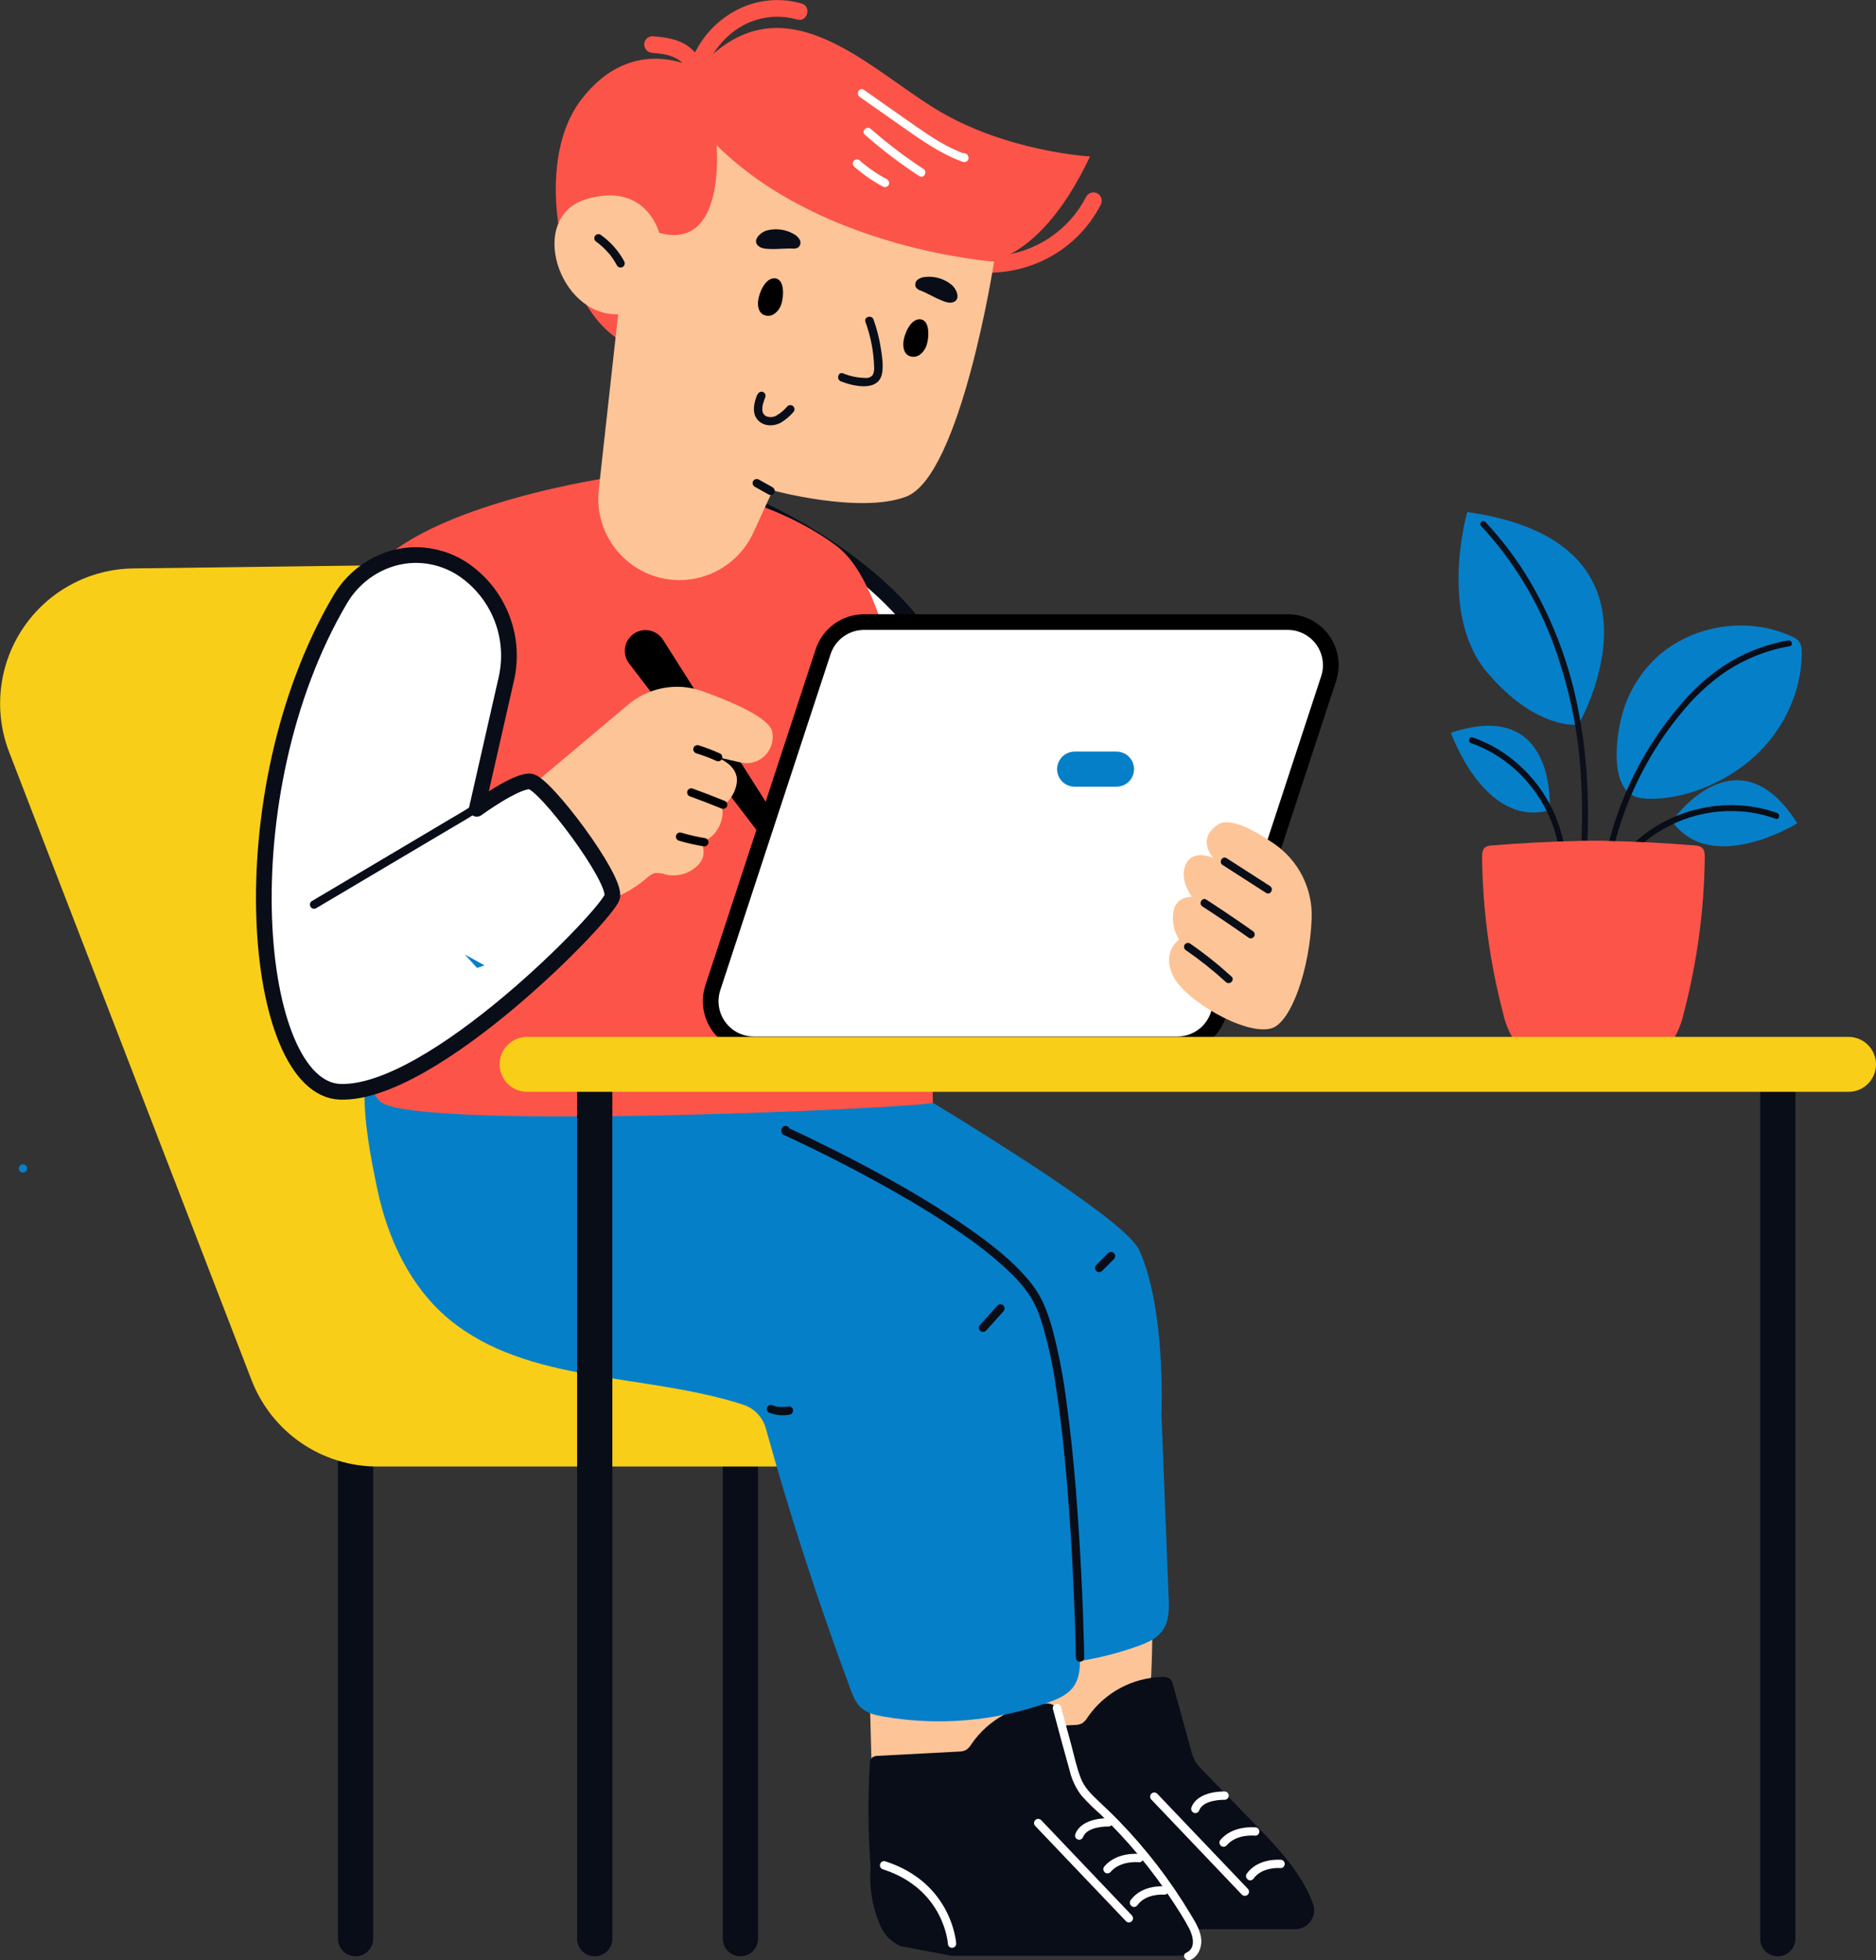 <svg width="359" height="375" viewBox="0 0 359 375" fill="none" xmlns="http://www.w3.org/2000/svg">
<rect x="0" y="0" width="359" height="375" fill="#333333" stroke="none"/>
<g clip-path="url(#clip0_30_263)">
<path d="M316.872 125.894C323.767 119.453 334.677 117.791 343.157 121.89C343.485 122.03 343.79 122.22 344.059 122.453C344.722 123.096 344.807 124.12 344.796 125.044C344.727 132.478 341.232 139.73 335.737 144.727C330.243 149.723 321.905 153.307 314.421 152.733C307.717 152.202 309.202 141.111 310.406 136.768C311.524 132.618 313.761 128.856 316.872 125.894Z" fill="#067FC9"/>
<path d="M307.76 167.25C308.981 159.72 311.522 152.465 315.265 145.82C317.129 142.492 319.293 139.341 321.73 136.407C324.217 133.299 327.154 130.58 330.444 128.341C334.097 125.962 338.195 124.351 342.489 123.605C343.211 123.483 342.908 122.384 342.192 122.512C338.287 123.193 334.535 124.573 331.118 126.584C327.698 128.667 324.628 131.278 322.022 134.32C316.878 140.191 312.83 146.941 310.072 154.247C308.508 158.353 307.367 162.608 306.667 166.947C306.551 167.664 307.643 167.972 307.76 167.25Z" fill="#080D18"/>
<path d="M280.779 97.945C280.779 97.945 275.147 117.473 284.582 128.623C294.018 139.773 302.058 138.631 302.058 138.631C302.058 138.631 322.197 103.849 280.779 97.945Z" fill="#067FC9"/>
<path d="M283.442 100.626C289.251 106.885 293.814 114.196 296.887 122.166C300.205 130.834 302.124 139.974 302.573 149.245C302.866 154.658 302.788 160.085 302.339 165.487C302.281 166.219 303.4 166.214 303.48 165.487C304.254 155.728 303.973 145.842 302.106 136.215C300.474 127.497 297.37 119.12 292.925 111.447C290.47 107.269 287.558 103.378 284.243 99.845C283.712 99.314 282.938 100.116 283.442 100.647V100.626Z" fill="#0B101A"/>
<path d="M277.666 140.182C277.666 140.182 284.03 158.441 296.547 155.006C296.547 155.006 298.186 133.306 277.666 140.182Z" fill="#067FC9"/>
<path d="M281.511 142.157C288.788 144.689 294.654 150.774 297.205 158.022C297.931 160.064 298.382 162.194 298.547 164.356C298.6 165.083 299.735 165.089 299.682 164.356C299.335 160.325 298.099 156.422 296.064 152.927C294.029 149.431 291.245 146.431 287.913 144.143C286.026 142.848 283.974 141.81 281.813 141.058C281.119 140.819 280.822 141.918 281.511 142.157Z" fill="#080D18"/>
<path d="M343.942 157.496C343.942 157.496 327.501 167.653 319.953 157.087C319.953 157.087 332.343 139.21 343.942 157.496Z" fill="#067FC9"/>
<path d="M340.097 155.531C332.539 152.792 323.804 153.854 316.967 158.027C315.017 159.216 313.234 160.658 311.663 162.317C311.133 162.848 311.966 163.655 312.464 163.124C315.157 160.341 318.432 158.189 322.055 156.825C325.677 155.461 329.557 154.917 333.414 155.234C335.588 155.412 337.729 155.88 339.779 156.625C340.463 156.875 340.76 155.776 340.081 155.531H340.097Z" fill="#080D18"/>
<path d="M326.233 164.016C326.121 174.035 324.781 184.003 322.244 193.696C321.873 195.437 321.23 197.109 320.34 198.65C320.111 199.064 319.781 199.413 319.38 199.664C318.88 199.883 318.334 199.976 317.789 199.935L307.213 200.041H304.927H302.636L292.06 199.935C291.516 199.976 290.97 199.883 290.469 199.664C290.07 199.411 289.74 199.063 289.509 198.65C288.622 197.108 287.979 195.436 287.605 193.696C285.074 184.002 283.734 174.035 283.617 164.016C283.617 163.331 283.654 162.551 284.184 162.115C284.573 161.859 285.029 161.726 285.494 161.733C291.106 161.269 296.728 160.981 302.36 160.867L304.906 160.825L307.447 160.867C313.076 160.977 318.698 161.266 324.313 161.733C324.778 161.726 325.235 161.859 325.623 162.115C326.196 162.551 326.238 163.331 326.233 164.016Z" fill="#FC5449"/>
<path d="M307.489 160.809V160.867L304.949 160.825L307.489 160.809Z" fill="#FC5449"/>
<path d="M304.949 160.825L302.403 160.867V160.809L304.949 160.825Z" fill="#FC5449"/>
<path d="M71.416 277.448C71.416 275.583 69.906 274.072 68.043 274.072C66.18 274.072 64.67 275.583 64.67 277.448V370.859C64.67 372.724 66.18 374.235 68.043 374.235C69.906 374.235 71.416 372.724 71.416 370.859V277.448Z" fill="#080D18"/>
<path d="M145.065 277.448C145.065 275.583 143.555 274.072 141.692 274.072C139.829 274.072 138.318 275.583 138.318 277.448V370.859C138.318 372.724 139.829 374.235 141.692 374.235C143.555 374.235 145.065 372.724 145.065 370.859V277.448Z" fill="#080D18"/>
<path d="M121.59 107.507L25.501 108.739C21.337 108.793 17.248 109.855 13.583 111.833C9.918 113.812 6.786 116.649 4.453 120.102C2.12 123.555 0.657 127.521 0.187 131.663C-0.283 135.805 0.255 139.999 1.756 143.888L48.143 264.015C50.021 268.88 53.325 273.062 57.622 276.011C61.919 278.96 67.007 280.539 72.217 280.539H148.062C149.951 280.538 151.82 280.143 153.547 279.377C155.275 278.612 156.824 277.493 158.095 276.094C159.366 274.694 160.331 273.044 160.927 271.249C161.524 269.455 161.739 267.555 161.56 265.672L160.006 249.727C159.686 246.354 158.117 243.223 155.609 240.948C153.101 238.673 149.834 237.418 146.449 237.431L129.7 237.5L121.59 107.507Z" fill="#F9CE19"/>
<path d="M219.573 329.63C219.548 330.583 219.28 331.514 218.793 332.333C218.134 333.105 217.264 333.668 216.29 333.952C207.687 337.218 198.077 335.986 189.023 334.319L188.54 316.266C188.418 311.711 188.318 307.017 189.946 302.754C190.312 301.579 191.015 300.538 191.967 299.759C192.833 299.208 193.812 298.856 194.831 298.729C202.786 297.285 211.761 299 218.364 303.699C221.668 306.051 220.528 310.431 220.485 314.19C220.436 319.344 220.132 324.491 219.573 329.63Z" fill="#FDC497"/>
<path d="M204.33 369.043L194.534 367.195C193.587 366.749 192.728 366.136 191.998 365.384C191.312 364.577 190.774 363.655 190.407 362.661C189.068 359.33 188.523 355.732 188.816 352.153C188.343 345.604 188.287 339.032 188.646 332.476C188.616 331.996 188.768 331.522 189.071 331.149C189.426 330.892 189.858 330.764 190.296 330.788L205.619 329.981C206.121 329.994 206.619 329.889 207.072 329.673C207.508 329.37 207.871 328.972 208.133 328.51C209.732 326.19 211.857 324.282 214.334 322.941C216.811 321.6 219.569 320.865 222.384 320.795C222.665 320.758 222.95 320.777 223.224 320.852C223.497 320.927 223.752 321.055 223.975 321.231C224.214 321.519 224.376 321.862 224.447 322.229C225.607 326.445 226.774 330.659 227.948 334.871C228.111 335.565 228.359 336.238 228.685 336.872C229.08 337.508 229.556 338.09 230.101 338.603L239.95 348.755C243.732 352.652 247.577 356.629 250.065 361.461C250.517 362.334 250.914 363.235 251.253 364.158C251.455 364.706 251.523 365.294 251.449 365.873C251.376 366.453 251.163 367.005 250.831 367.485C250.498 367.965 250.054 368.357 249.538 368.628C249.021 368.899 248.447 369.041 247.864 369.043H204.33Z" fill="#080D18"/>
<path d="M204.15 367.476C204.243 367.509 204.342 367.524 204.441 367.519C204.652 367.507 204.849 367.412 204.99 367.254C205.131 367.097 205.204 366.891 205.194 366.68C205.194 366.563 204.42 355.1 191.643 350.98C191.445 350.923 191.233 350.946 191.051 351.042C190.87 351.139 190.732 351.303 190.668 351.499C190.605 351.694 190.619 351.908 190.709 352.093C190.799 352.278 190.957 352.422 191.15 352.493L191.41 352.578C202.903 356.411 203.609 366.653 203.609 366.76C203.617 366.92 203.673 367.073 203.769 367.201C203.866 367.329 203.998 367.425 204.15 367.476Z" fill="white"/>
<path d="M238.985 359.671C239.146 359.724 239.32 359.724 239.481 359.671C239.642 359.619 239.782 359.517 239.881 359.379C241.531 357.064 244.941 357.351 244.973 357.356C245.077 357.367 245.183 357.356 245.283 357.325C245.384 357.295 245.477 357.244 245.558 357.178C245.639 357.111 245.706 357.029 245.756 356.936C245.805 356.843 245.835 356.742 245.846 356.637C245.856 356.532 245.845 356.427 245.814 356.326C245.784 356.226 245.734 356.132 245.667 356.051C245.6 355.97 245.518 355.903 245.425 355.854C245.333 355.804 245.231 355.774 245.127 355.764C244.952 355.764 240.778 355.381 238.587 358.418C238.465 358.59 238.416 358.804 238.451 359.012C238.486 359.22 238.601 359.405 238.773 359.528C238.836 359.586 238.908 359.634 238.985 359.671Z" fill="white"/>
<path d="M233.893 353.242C234.044 353.293 234.207 353.298 234.36 353.255C234.513 353.212 234.65 353.124 234.753 353.003C236.625 350.783 240.056 351.15 240.115 351.15C240.219 351.163 240.324 351.155 240.425 351.127C240.526 351.099 240.621 351.051 240.703 350.985C240.785 350.92 240.853 350.839 240.903 350.747C240.953 350.654 240.985 350.553 240.995 350.449C241.019 350.239 240.959 350.028 240.827 349.863C240.696 349.698 240.505 349.591 240.295 349.567C240.12 349.567 235.957 349.111 233.538 351.973C233.456 352.072 233.398 352.191 233.372 352.317C233.345 352.444 233.349 352.575 233.384 352.7C233.419 352.825 233.483 352.939 233.572 353.034C233.661 353.128 233.771 353.199 233.893 353.242Z" fill="white"/>
<path d="M228.483 346.806C228.682 346.871 228.898 346.856 229.085 346.763C229.272 346.671 229.416 346.51 229.486 346.313C230.303 344.189 234.259 344.295 234.307 344.295C234.412 344.299 234.516 344.282 234.614 344.246C234.712 344.209 234.802 344.154 234.878 344.082C234.955 344.011 235.017 343.926 235.06 343.83C235.104 343.735 235.128 343.632 235.132 343.528C235.136 343.423 235.119 343.319 235.082 343.221C235.046 343.123 234.991 343.033 234.919 342.956C234.848 342.879 234.763 342.818 234.668 342.774C234.573 342.73 234.47 342.706 234.365 342.702C234.159 342.702 229.237 342.538 228.001 345.739C227.963 345.837 227.945 345.941 227.948 346.046C227.95 346.15 227.973 346.253 228.016 346.349C228.058 346.445 228.119 346.531 228.194 346.603C228.27 346.675 228.359 346.732 228.457 346.769L228.483 346.806Z" fill="white"/>
<path d="M237.972 362.629C238.141 362.685 238.323 362.684 238.491 362.624C238.659 362.565 238.802 362.451 238.897 362.3C238.992 362.15 239.034 361.972 239.017 361.795C238.999 361.617 238.923 361.451 238.799 361.323L221.451 343.127C221.304 342.981 221.105 342.897 220.898 342.895C220.691 342.893 220.49 342.972 220.34 343.115C220.19 343.259 220.102 343.455 220.095 343.662C220.087 343.87 220.161 344.072 220.3 344.226L237.659 362.443C237.749 362.526 237.856 362.589 237.972 362.629Z" fill="white"/>
<path d="M197.361 334.722C197.344 335.671 197.083 336.601 196.602 337.419C195.943 338.192 195.073 338.757 194.099 339.044C185.496 342.309 175.885 341.072 166.837 339.405L166.354 321.353C166.232 316.797 166.132 312.103 167.755 307.84C168.125 306.667 168.827 305.627 169.775 304.845C170.645 304.296 171.625 303.947 172.645 303.821C180.601 302.371 189.569 304.086 196.178 308.79C199.482 311.142 198.337 315.523 198.299 319.282C198.229 324.429 197.916 329.575 197.361 334.722Z" fill="#FDC497"/>
<path d="M182.117 374.135L172.321 372.282C171.373 371.838 170.514 371.224 169.786 370.471C169.099 369.664 168.56 368.742 168.195 367.747C166.858 364.416 166.313 360.818 166.604 357.24C166.132 350.691 166.079 344.118 166.445 337.563C166.411 337.082 166.563 336.607 166.869 336.235C167.223 335.977 167.657 335.851 168.094 335.88L183.417 335.073C183.919 335.083 184.417 334.976 184.87 334.759C185.307 334.458 185.67 334.06 185.931 333.596C187.529 331.277 189.653 329.369 192.129 328.029C194.605 326.689 197.363 325.955 200.177 325.887C200.457 325.849 200.743 325.867 201.016 325.941C201.289 326.015 201.545 326.143 201.768 326.317C202.011 326.602 202.173 326.947 202.24 327.315L205.741 339.957C205.904 340.652 206.152 341.324 206.478 341.959C206.873 342.595 207.349 343.176 207.894 343.69C211.179 347.077 214.464 350.461 217.749 353.842C221.53 357.744 225.375 361.716 227.863 366.547C228.312 367.423 228.707 368.326 229.046 369.25C229.249 369.797 229.318 370.385 229.245 370.965C229.172 371.544 228.961 372.097 228.628 372.577C228.296 373.057 227.853 373.449 227.336 373.72C226.819 373.991 226.245 374.134 225.662 374.135H182.117Z" fill="#080D18"/>
<path d="M181.932 372.568C182.028 372.597 182.128 372.61 182.229 372.605C182.333 372.6 182.435 372.574 182.529 372.529C182.624 372.483 182.708 372.42 182.778 372.342C182.847 372.264 182.9 372.173 182.935 372.074C182.969 371.975 182.983 371.871 182.977 371.766C182.977 371.65 182.202 360.186 169.431 356.066C169.23 356.001 169.011 356.018 168.822 356.114C168.634 356.21 168.491 356.377 168.426 356.579C168.36 356.78 168.377 356.999 168.473 357.188C168.569 357.376 168.736 357.519 168.937 357.585L169.197 357.67C180.696 361.503 181.396 371.751 181.396 371.851C181.403 372.011 181.457 372.165 181.553 372.293C181.649 372.421 181.781 372.517 181.932 372.568Z" fill="white"/>
<path d="M216.757 364.758C216.918 364.811 217.091 364.812 217.253 364.759C217.414 364.707 217.554 364.604 217.653 364.466C219.303 362.156 222.708 362.443 222.745 362.443C222.956 362.463 223.166 362.398 223.329 362.262C223.492 362.127 223.595 361.932 223.615 361.721C223.634 361.51 223.569 361.299 223.434 361.136C223.299 360.973 223.104 360.87 222.893 360.85C222.718 360.85 218.549 360.463 216.359 363.505C216.286 363.607 216.238 363.724 216.219 363.848C216.2 363.971 216.21 364.098 216.249 364.216C216.287 364.335 216.354 364.443 216.442 364.532C216.53 364.621 216.638 364.687 216.757 364.726V364.758Z" fill="white"/>
<path d="M211.681 358.328C211.832 358.379 211.994 358.383 212.147 358.34C212.3 358.298 212.437 358.21 212.54 358.089C214.412 355.87 217.844 356.236 217.902 356.241C218.113 356.265 218.325 356.204 218.491 356.072C218.657 355.94 218.764 355.747 218.788 355.535C218.812 355.324 218.751 355.112 218.619 354.946C218.487 354.779 218.294 354.673 218.083 354.649C217.908 354.649 213.739 354.187 211.326 357.049C211.258 357.129 211.206 357.221 211.174 357.321C211.142 357.421 211.131 357.527 211.139 357.631C211.148 357.736 211.178 357.838 211.226 357.931C211.274 358.024 211.341 358.107 211.421 358.174C211.496 358.243 211.585 358.295 211.681 358.328Z" fill="white"/>
<path d="M206.266 351.893C206.459 351.959 206.671 351.947 206.856 351.859C207.041 351.772 207.185 351.617 207.258 351.426C208.074 349.302 212.031 349.403 212.079 349.408C212.183 349.412 212.287 349.396 212.386 349.36C212.484 349.324 212.574 349.268 212.651 349.197C212.727 349.126 212.79 349.041 212.833 348.946C212.877 348.851 212.902 348.748 212.906 348.644C212.91 348.539 212.894 348.435 212.858 348.336C212.822 348.238 212.767 348.148 212.696 348.071C212.625 347.994 212.539 347.932 212.444 347.888C212.35 347.844 212.247 347.819 212.142 347.815C211.936 347.815 207.008 347.651 205.778 350.852C205.74 350.95 205.722 351.054 205.725 351.159C205.727 351.263 205.75 351.366 205.793 351.462C205.835 351.558 205.896 351.644 205.971 351.716C206.047 351.788 206.136 351.845 206.234 351.882L206.266 351.893Z" fill="white"/>
<path d="M215.77 367.715C215.939 367.772 216.122 367.77 216.289 367.711C216.457 367.651 216.6 367.537 216.695 367.387C216.79 367.236 216.833 367.058 216.815 366.881C216.797 366.704 216.721 366.538 216.598 366.409L199.254 348.192C199.108 348.039 198.908 347.949 198.697 347.944C198.485 347.939 198.28 348.017 198.127 348.163C197.974 348.309 197.884 348.51 197.879 348.721C197.874 348.933 197.952 349.138 198.098 349.291L215.463 367.508C215.545 367.604 215.651 367.675 215.77 367.715Z" fill="white"/>
<path d="M201.487 326.912C202.548 330.878 203.609 334.876 204.722 338.81C205.129 340.503 205.886 342.091 206.945 343.472C208.092 344.754 209.318 345.964 210.615 347.093C215.847 352.111 220.492 357.71 224.458 363.781C225.55 365.459 226.659 367.163 227.582 368.942C228.319 370.375 228.897 372.722 227.004 373.551C226.07 373.965 226.876 375.334 227.81 374.926C229.258 374.289 229.984 372.611 229.884 371.087C229.762 369.266 228.722 367.662 227.81 366.144C223.932 359.674 219.317 353.676 214.057 348.272C212.763 346.939 211.405 345.66 210.069 344.401C208.732 343.143 207.496 341.89 206.823 340.154C206.006 338.062 205.55 335.795 204.961 333.628L203.02 326.487C202.956 326.293 202.82 326.131 202.641 326.035C202.461 325.938 202.251 325.914 202.054 325.968C201.858 326.022 201.689 326.149 201.584 326.324C201.478 326.498 201.443 326.707 201.487 326.906V326.912Z" fill="white"/>
<path d="M205.401 322.696C204.282 324.225 202.431 325.016 200.628 325.659C190.561 329.249 179.743 330.192 169.208 328.398C167.585 328.122 165.888 327.735 164.689 326.604C163.697 325.664 163.188 324.331 162.711 323.046C156.484 306.189 151.318 290.388 146.545 273.233C146.256 272.184 145.713 271.223 144.963 270.436C144.213 269.648 143.281 269.059 142.249 268.719C123.558 262.64 100.932 264.828 85.906 252.34C78.507 246.191 74.19 236.942 72.217 227.539C69.634 215.216 66.696 199.446 76.9 190.372C80.988 186.768 85.721 183.972 90.849 182.132C91.321 181.962 91.799 181.798 92.281 181.644C106.453 189.512 156.914 217.748 183.894 235.886C193.293 242.209 199.843 247.301 201.015 249.887C206.128 261.148 205.258 281.213 205.258 281.213C205.707 292.812 206.16 304.41 206.616 316.006C206.738 318.31 206.77 320.827 205.401 322.696Z" fill="#067FC9"/>
<path d="M222.432 311.965C221.313 313.495 219.462 314.286 217.658 314.928C207.592 318.518 196.773 319.462 186.238 317.668C184.616 317.392 182.918 317.004 181.72 315.873C180.728 314.934 180.219 313.601 179.741 312.316C173.115 294.387 167.281 276.19 162.239 257.724C142.959 250.104 118.859 254.862 102.91 241.609C95.485 235.461 91.194 226.212 89.221 216.808C86.638 204.485 83.7 188.716 93.904 179.642C97.992 176.038 102.725 173.242 107.853 171.402C108.325 171.232 108.803 171.067 109.285 170.913C123.457 178.782 173.918 207.018 200.898 225.155C210.297 231.479 216.847 236.57 218.019 239.156C223.132 250.418 222.262 270.482 222.262 270.482C222.711 282.082 223.164 293.68 223.62 305.276C223.768 307.58 223.8 310.097 222.432 311.965Z" fill="#067FC9"/>
<path d="M146.386 98.056C146.386 98.056 172.146 109.206 181.523 127.959L155.392 131.389L146.386 98.056Z" fill="white"/>
<path d="M144.672 97.058C144.672 97.058 170.433 108.208 179.81 126.961L153.673 130.391L144.672 97.058Z" stroke="#080D18" stroke-width="3" stroke-linecap="round" stroke-linejoin="round"/>
<path d="M117.368 91.239C117.368 91.239 81.684 96.246 70.997 109.44C60.31 122.634 64.632 205.467 73.044 210.931C81.456 216.394 178.506 211.823 178.506 210.931C178.506 194.323 177.153 117.197 160.101 104.454C143.049 91.711 117.368 91.239 117.368 91.239Z" fill="#FC5449"/>
<path d="M120.381 126.913L146.136 160.57L148.178 155.977L126.873 122.379C126.581 121.918 126.197 121.523 125.745 121.217C125.293 120.911 124.784 120.702 124.248 120.603C123.712 120.503 123.161 120.515 122.63 120.638C122.099 120.761 121.598 120.992 121.161 121.317C120.74 121.631 120.385 122.026 120.118 122.478C119.851 122.931 119.676 123.431 119.603 123.952C119.531 124.473 119.562 125.002 119.695 125.511C119.829 126.019 120.062 126.496 120.381 126.913Z" fill="black"/>
<path d="M101.791 150.27L119.866 135.084C121.815 133.341 124.197 132.155 126.762 131.651C129.326 131.148 131.979 131.345 134.441 132.223C140.339 134.346 147.282 137.362 147.802 140.033C147.799 140.079 147.799 140.125 147.802 140.171C147.936 140.98 147.869 141.809 147.608 142.587C147.346 143.364 146.898 144.064 146.302 144.627C145.706 145.19 144.981 145.597 144.191 145.814C143.401 146.03 142.57 146.049 141.771 145.868L137.162 144.806C138.902 145.619 140.541 146.67 140.954 148.523C141.368 150.376 139.894 153.493 138.074 154.066C138.912 156.806 137.014 160.262 134.288 161.08C134.903 163.097 134.818 164.356 133.259 165.789C132.467 166.493 131.518 166.997 130.492 167.257C129.466 167.518 128.392 167.528 127.361 167.287C126.704 167.05 126.003 166.96 125.308 167.021C124.705 167.215 124.159 167.554 123.717 168.009C121.179 170.166 118.207 171.751 115.003 172.655C115.003 172.655 85.142 201.151 69.501 198.087C53.86 195.024 67.093 194.641 83.822 165.317L101.791 150.27Z" fill="#FDC497"/>
<path d="M137.035 145.534L136.059 145.109L135.831 145.019L135.73 144.976L135.232 144.785C134.585 144.541 133.927 144.318 133.264 144.111C133.061 144.056 132.887 143.923 132.78 143.742C132.673 143.56 132.641 143.344 132.691 143.139C132.746 142.937 132.878 142.764 133.058 142.657C133.238 142.55 133.453 142.517 133.656 142.566C135.077 143.011 136.469 143.543 137.825 144.159C138.007 144.265 138.14 144.439 138.194 144.643C138.249 144.847 138.221 145.064 138.117 145.247C138.009 145.42 137.84 145.547 137.644 145.602C137.448 145.657 137.238 145.636 137.056 145.544L137.035 145.534Z" fill="black"/>
<path d="M137.995 154.639C136.043 153.84 134.074 153.082 132.086 152.367C131.886 152.31 131.715 152.178 131.608 151.998C131.501 151.818 131.468 151.605 131.514 151.401C131.567 151.196 131.699 151.022 131.881 150.914C132.063 150.807 132.28 150.776 132.484 150.827C134.606 151.588 136.706 152.397 138.785 153.254C138.967 153.36 139.1 153.534 139.155 153.737C139.211 153.941 139.185 154.158 139.082 154.342C138.974 154.515 138.806 154.642 138.609 154.697C138.413 154.752 138.203 154.731 138.021 154.639H137.995Z" fill="black"/>
<path d="M134.59 161.887C133.018 161.632 131.465 161.278 129.938 160.825C129.735 160.77 129.561 160.638 129.454 160.456C129.347 160.275 129.315 160.058 129.366 159.853C129.419 159.65 129.551 159.476 129.731 159.369C129.912 159.262 130.127 159.23 130.331 159.28C131.858 159.731 133.411 160.086 134.982 160.342C135.186 160.396 135.361 160.528 135.468 160.71C135.576 160.892 135.607 161.109 135.555 161.314C135.499 161.515 135.367 161.687 135.188 161.794C135.008 161.901 134.794 161.934 134.59 161.887Z" fill="black"/>
<path d="M65.067 114.717C68.637 108.638 75.558 105.16 82.49 106.445C85.107 106.915 87.567 108.022 89.656 109.668L89.932 109.886C92.851 112.226 95.053 115.343 96.284 118.879C97.515 122.414 97.725 126.226 96.89 129.876L91.242 154.724C91.242 154.724 98.741 149.261 101.467 149.489C104.194 149.717 118.063 168.147 117.151 171.561C116.239 174.975 82.83 209.444 65.099 208.855C48.291 208.265 43.125 152.038 65.067 114.717Z" fill="white"/>
<path d="M65.067 114.717C68.637 108.638 75.558 105.16 82.49 106.445C85.107 106.915 87.567 108.022 89.656 109.668L89.932 109.886C92.851 112.226 95.053 115.343 96.284 118.879C97.515 122.414 97.725 126.226 96.89 129.876L91.242 154.724C91.242 154.724 98.741 149.261 101.467 149.489C104.194 149.717 118.063 168.147 117.151 171.561C116.239 174.975 82.83 209.444 65.099 208.855C48.291 208.265 43.125 152.038 65.067 114.717Z" stroke="#080D18" stroke-width="3" stroke-linecap="round" stroke-linejoin="round"/>
<path d="M4.397 224.321C4.186 224.321 3.984 224.238 3.834 224.088C3.685 223.939 3.601 223.736 3.601 223.525C3.601 223.314 3.685 223.111 3.834 222.962C3.984 222.813 4.186 222.729 4.397 222.729C4.608 222.729 4.81 222.813 4.959 222.962C5.109 223.111 5.192 223.314 5.192 223.525C5.192 223.736 5.109 223.939 4.959 224.088C4.81 224.238 4.608 224.321 4.397 224.321Z" fill="#067FC9"/>
<path d="M207.878 37.602C206.256 40.767 203.857 43.467 200.907 45.45C197.957 47.433 194.552 48.633 191.012 48.938C188.821 49.107 186.617 48.939 184.478 48.439C182.489 47.966 181.64 51.035 183.634 51.508C187.762 52.488 192.075 52.367 196.142 51.156C200.208 49.944 203.886 47.686 206.807 44.605C208.321 42.987 209.605 41.168 210.625 39.2C210.83 38.834 210.885 38.403 210.779 37.997C210.673 37.592 210.415 37.243 210.058 37.023C209.877 36.917 209.678 36.848 209.47 36.819C209.263 36.791 209.052 36.804 208.849 36.857C208.647 36.91 208.457 37.003 208.29 37.13C208.123 37.257 207.983 37.415 207.878 37.597V37.602Z" fill="#FC5449"/>
<path d="M186.318 50.361C186.318 50.361 198.034 52.299 208.594 29.93C208.594 29.93 192.29 29.043 178.824 20.712C165.357 12.382 149.234 -4.704 133.545 13.279C133.545 13.279 121.224 5.925 111.179 19.119C101.133 32.314 107.954 61.474 120.726 66.077C133.497 70.68 186.318 50.361 186.318 50.361Z" fill="#FC5449"/>
<path d="M114.579 93.686L118.291 60.125C106.867 60.465 100.789 41.467 112.229 38.085C123.669 34.703 126.141 44.541 126.141 44.541C139.013 48.125 137.125 27.774 137.125 27.774C157.264 47.754 190.238 50.042 190.238 50.042C190.238 50.042 183.873 91.09 173.371 95.019C164.482 98.343 147.876 93.808 147.876 93.808L144.163 101.895C142.832 104.796 140.643 107.217 137.892 108.832C135.141 110.446 131.961 111.175 128.782 110.921C126.708 110.753 124.688 110.17 122.842 109.207C120.997 108.243 119.364 106.918 118.039 105.311C116.714 103.704 115.726 101.847 115.131 99.85C114.537 97.853 114.349 95.757 114.579 93.686Z" fill="#FDC497"/>
<path d="M177.307 66.05C177.064 66.812 176.575 67.471 175.917 67.925C175.584 68.14 175.195 68.255 174.798 68.255C174.401 68.255 174.013 68.14 173.679 67.925C172.958 67.394 172.799 66.364 172.873 65.466C172.995 64.059 174.146 61.075 175.965 61.075C178.065 61.081 177.79 64.718 177.307 66.05Z" fill="black"/>
<path d="M149.504 58.213C149.263 58.974 148.773 59.632 148.115 60.082C147.782 60.3 147.393 60.417 146.996 60.417C146.598 60.417 146.209 60.3 145.876 60.082C145.15 59.551 144.991 58.521 145.07 57.624C145.192 56.222 146.343 53.238 148.157 53.238C150.263 53.228 149.982 56.881 149.504 58.213Z" fill="black"/>
<path d="M176.315 55.638C175.891 55.539 175.515 55.293 175.254 54.943C175.146 54.7 175.12 54.429 175.182 54.171C175.243 53.913 175.388 53.682 175.594 53.514C176.018 53.192 176.531 53.007 177.063 52.983C178.846 52.794 180.633 53.312 182.038 54.428C183.141 55.309 184.075 57.613 181.995 57.9C180.691 58.059 177.609 56.127 176.315 55.638Z" fill="#080D18"/>
<path d="M151.546 47.541C151.967 47.612 152.4 47.535 152.771 47.324C152.972 47.148 153.108 46.911 153.157 46.649C153.207 46.387 153.169 46.117 153.047 45.88C152.792 45.41 152.402 45.029 151.928 44.786C150.376 43.883 148.532 43.628 146.794 44.074C145.431 44.435 143.638 46.198 145.42 47.26C146.566 47.966 150.167 47.462 151.546 47.541Z" fill="#080D18"/>
<path d="M165.601 61.553C166.623 64.317 167.189 67.23 167.277 70.176C167.333 70.703 167.243 71.236 167.017 71.716C166.848 71.927 166.628 72.091 166.377 72.194C166.126 72.296 165.854 72.332 165.585 72.3C164.129 72.273 162.69 71.976 161.342 71.424C160.388 71.052 159.974 72.592 160.918 72.958C163.411 73.924 168.301 75.045 168.831 71.216C169.054 69.624 168.762 67.898 168.508 66.326C168.219 64.556 167.768 62.816 167.161 61.128C166.816 60.167 165.278 60.597 165.622 61.553H165.601Z" fill="#080D18"/>
<path d="M114.091 46.235L114.409 46.469L114.52 46.548L114.626 46.633C114.831 46.796 115.033 46.973 115.231 47.164C115.623 47.516 115.995 47.89 116.345 48.285C116.52 48.486 116.69 48.688 116.875 48.895V48.922L117.018 49.113L117.225 49.4C117.532 49.845 117.814 50.308 118.069 50.785C118.178 50.966 118.353 51.097 118.557 51.15C118.761 51.204 118.977 51.176 119.161 51.072C119.339 50.961 119.468 50.785 119.521 50.582C119.573 50.378 119.545 50.162 119.442 49.978C118.342 47.948 116.784 46.203 114.891 44.881C114.711 44.785 114.501 44.761 114.304 44.814C114.107 44.867 113.938 44.994 113.831 45.168C113.729 45.351 113.702 45.567 113.755 45.77C113.808 45.973 113.938 46.147 114.117 46.257L114.091 46.235Z" fill="#080D18"/>
<path d="M147.887 93.235L145.187 91.727C145.007 91.632 144.797 91.608 144.6 91.661C144.403 91.715 144.234 91.841 144.126 92.014C144.024 92.197 143.997 92.413 144.051 92.616C144.104 92.819 144.234 92.993 144.413 93.102L147.112 94.61C147.292 94.705 147.502 94.729 147.699 94.676C147.896 94.622 148.065 94.497 148.173 94.323C148.268 94.143 148.292 93.933 148.238 93.736C148.185 93.539 148.06 93.369 147.887 93.261V93.235Z" fill="#080D18"/>
<path d="M153.365 0.664C149.63 -0.408 145.639 -0.149 142.074 1.396C138.682 2.882 135.82 5.36 133.863 8.506C132.768 10.249 131.942 12.149 131.413 14.139L134.542 14.564C134.839 12.27 133.444 10.115 131.646 8.824C129.689 7.423 127.191 7.12 124.863 6.929C124.441 6.929 124.036 7.097 123.738 7.395C123.439 7.694 123.271 8.099 123.271 8.522C123.281 8.941 123.452 9.341 123.748 9.638C124.044 9.934 124.444 10.105 124.863 10.115C126.517 10.253 128.273 10.444 129.71 11.352C130.265 11.665 130.716 12.133 131.009 12.699C131.301 13.264 131.424 13.903 131.36 14.537C131.356 14.925 131.495 15.302 131.748 15.595C132.002 15.888 132.355 16.078 132.739 16.13C133.118 16.182 133.504 16.095 133.824 15.885C134.145 15.676 134.379 15.357 134.484 14.989C135.438 11.231 137.693 7.935 140.848 5.686C142.532 4.515 144.454 3.732 146.477 3.394C148.499 3.056 150.571 3.172 152.543 3.733C154.511 4.317 155.349 1.242 153.387 0.664H153.365Z" fill="#FC5449"/>
<path d="M183.788 30.498L183.873 30.652L184.775 29.484C181.279 28.257 178.171 26.186 175.148 24.079C171.87 21.796 168.598 19.491 165.326 17.176C164.482 16.587 163.687 17.967 164.525 18.551C167.859 20.895 171.199 23.234 174.544 25.57C177.62 27.694 180.791 29.749 184.35 30.997C184.502 31.034 184.662 31.026 184.809 30.973C184.957 30.921 185.086 30.827 185.181 30.703C185.276 30.578 185.333 30.429 185.344 30.273C185.356 30.117 185.322 29.961 185.247 29.823L185.162 29.675C185.052 29.5 184.878 29.376 184.678 29.327C184.478 29.278 184.267 29.309 184.089 29.413C183.911 29.516 183.78 29.685 183.724 29.884C183.668 30.082 183.691 30.295 183.788 30.477V30.498Z" fill="white"/>
<path d="M176.713 32.314C173.177 30.002 169.809 27.442 166.636 24.652C165.872 23.978 164.742 25.098 165.511 25.778C168.788 28.658 172.266 31.302 175.917 33.689C176.777 34.252 177.577 32.876 176.724 32.314H176.713Z" fill="white"/>
<path d="M169.791 34.326C167.906 33.339 166.147 32.129 164.551 30.721C164.4 30.576 164.199 30.494 163.989 30.494C163.779 30.494 163.578 30.576 163.427 30.721C163.28 30.872 163.198 31.073 163.198 31.284C163.198 31.494 163.28 31.696 163.427 31.846C165.119 33.349 166.985 34.644 168.985 35.701C169.166 35.795 169.375 35.818 169.571 35.765C169.768 35.712 169.937 35.587 170.046 35.414C170.15 35.232 170.178 35.016 170.126 34.813C170.073 34.61 169.944 34.435 169.765 34.326H169.791Z" fill="white"/>
<path d="M144.911 75.49C144.338 76.898 143.85 78.777 144.837 80.126C145.945 81.618 148.019 81.65 149.52 80.8C150.376 80.267 151.146 79.609 151.806 78.846C151.953 78.695 152.034 78.494 152.034 78.283C152.034 78.073 151.953 77.871 151.806 77.721C151.655 77.575 151.453 77.494 151.244 77.494C151.034 77.494 150.833 77.575 150.682 77.721C150.1 78.412 149.408 79.002 148.634 79.467C148.336 79.645 148.002 79.752 147.656 79.78C147.311 79.809 146.963 79.758 146.64 79.632C146.762 79.685 146.502 79.552 146.481 79.536C146.46 79.52 146.29 79.398 146.386 79.478C146.305 79.409 146.23 79.332 146.163 79.25C146.237 79.34 146.078 79.117 146.062 79.09C146.046 79.064 146.014 79 145.988 78.952C145.988 79.016 146.02 79.027 145.988 78.952C145.988 78.889 145.94 78.804 145.924 78.729C145.908 78.655 145.871 78.406 145.887 78.559C145.887 78.453 145.887 78.347 145.887 78.241C145.883 77.865 145.939 77.49 146.051 77.131C146.165 76.725 146.303 76.326 146.465 75.936C146.522 75.736 146.498 75.521 146.399 75.338C146.3 75.154 146.133 75.017 145.935 74.954C145.732 74.903 145.517 74.933 145.335 75.037C145.153 75.141 145.018 75.311 144.959 75.512L144.911 75.49Z" fill="#080D18"/>
<path d="M92.032 152.983C90.123 154.363 88.081 155.531 86.055 156.726L79.69 160.506L66.961 168.057L59.679 172.373C59.505 172.483 59.38 172.657 59.331 172.857C59.282 173.058 59.313 173.269 59.417 173.447C59.52 173.626 59.689 173.756 59.887 173.813C60.086 173.869 60.298 173.846 60.48 173.748L85.97 158.643C88.293 157.268 90.664 155.946 92.865 154.358C93.687 153.763 92.891 152.383 92.064 152.983H92.032Z" fill="#080D18"/>
<path d="M225.314 199.779H144.24C142.937 199.779 141.653 199.469 140.493 198.876C139.333 198.283 138.33 197.423 137.566 196.366C136.802 195.31 136.299 194.087 136.098 192.798C135.898 191.51 136.005 190.192 136.412 188.953L157.516 124.676C158.057 123.025 159.106 121.588 160.511 120.569C161.917 119.549 163.608 119 165.344 119H246.418C247.723 118.999 249.009 119.307 250.171 119.901C251.333 120.494 252.337 121.356 253.102 122.414C253.866 123.472 254.368 124.697 254.567 125.987C254.767 127.278 254.657 128.597 254.247 129.837L233.148 194.119C232.603 195.767 231.552 197.201 230.146 198.217C228.739 199.233 227.049 199.78 225.314 199.779Z" fill="white" stroke="black" stroke-width="3" stroke-miterlimit="10"/>
<path d="M251.009 175.692C251.113 172.902 250.511 170.132 249.259 167.638C248.007 165.144 246.146 163.007 243.849 161.425C239.95 158.738 235.304 156.248 233.061 157.751C228.818 160.591 232.207 164.149 232.207 164.149C232.207 164.149 228.372 162.301 226.951 165.29C225.529 168.28 228.086 171.55 228.086 171.55C228.086 171.55 224.962 171.359 224.532 174.513C224.26 176.338 224.66 178.201 225.657 179.753C225.657 179.753 222.251 181.93 224.458 186.629C226.664 191.328 238.317 198.151 243.292 196.717C247.036 195.655 250.622 185.541 251.009 175.692Z" fill="#FDC497"/>
<path d="M234.721 164.159L243.037 169.506C243.849 170.037 243.095 171.327 242.279 170.807L233.962 165.466C233.151 164.935 233.904 163.644 234.721 164.165V164.159Z" fill="#080D18"/>
<path d="M230.854 172.097C233.853 174.044 236.814 176.047 239.738 178.107C239.907 178.21 240.029 178.374 240.08 178.565C240.13 178.756 240.105 178.959 240.009 179.132C239.907 179.303 239.742 179.428 239.55 179.478C239.357 179.529 239.152 179.502 238.98 179.403C236.059 177.343 233.098 175.341 230.096 173.398C229.29 172.867 230.043 171.571 230.854 172.097Z" fill="#080D18"/>
<path d="M227.709 180.476C230.5 182.406 233.158 184.522 235.665 186.81C236.381 187.463 235.315 188.519 234.604 187.872C232.193 185.668 229.634 183.631 226.945 181.776C226.777 181.672 226.656 181.507 226.605 181.315C226.555 181.124 226.58 180.92 226.675 180.746C226.778 180.576 226.942 180.453 227.135 180.402C227.327 180.352 227.531 180.378 227.704 180.476H227.709Z" fill="#080D18"/>
<path d="M88.934 182.578L92.722 184.67C92.239 184.824 91.761 184.989 91.289 185.159L88.934 182.578Z" fill="#067FC9"/>
<path d="M149.536 216.161V216.389C149.534 216.529 149.569 216.666 149.638 216.788C149.707 216.909 149.807 217.01 149.928 217.079C151.604 217.833 153.265 218.635 154.919 219.437C158.95 221.394 162.935 223.442 166.874 225.58C171.775 228.235 176.601 231.049 181.258 234.112C185.538 236.926 189.744 239.953 193.42 243.547C194.878 244.926 196.167 246.473 197.26 248.156C198.083 249.512 198.733 250.966 199.196 252.483C200.504 256.676 201.464 260.97 202.065 265.321C202.903 270.631 203.487 275.94 203.969 281.292C204.452 286.644 204.828 291.986 205.125 297.338C205.362 301.617 205.553 305.9 205.698 310.187C205.772 312.39 205.841 314.599 205.884 316.802C205.884 316.903 205.884 317.004 205.884 317.105C205.884 318.13 207.475 318.13 207.475 317.105C207.475 315.549 207.406 313.994 207.358 312.438C207.259 308.509 207.104 304.58 206.892 300.651C206.63 295.416 206.292 290.188 205.879 284.967C205.433 279.445 204.876 273.923 204.123 268.433C203.539 263.743 202.654 259.097 201.471 254.522C201.01 252.759 200.416 251.034 199.694 249.361C198.944 247.737 197.975 246.224 196.814 244.864C193.674 241.084 189.67 238.02 185.676 235.195C181.057 231.968 176.277 228.977 171.356 226.233C167.063 223.805 162.707 221.504 158.287 219.33C155.895 218.141 153.514 216.978 151.063 215.863L150.729 215.715L151.127 216.4V216.171C151.127 215.96 151.043 215.758 150.894 215.608C150.745 215.459 150.543 215.375 150.332 215.375C150.121 215.375 149.918 215.459 149.769 215.608C149.62 215.758 149.536 215.96 149.536 216.171V216.161Z" fill="#080D18"/>
<path d="M147.346 270.286C148.577 270.764 149.921 270.869 151.212 270.588C151.41 270.526 151.575 270.389 151.674 270.207C151.773 270.025 151.797 269.811 151.742 269.612C151.683 269.41 151.548 269.24 151.367 269.136C151.185 269.032 150.97 269.003 150.767 269.054L150.523 269.102C150.485 269.102 150.284 269.15 150.491 269.102C150.349 269.125 150.205 269.137 150.061 269.139C149.784 269.16 149.506 269.16 149.228 269.139C149.158 269.144 149.087 269.144 149.016 269.139C149.223 269.181 149.016 269.139 148.984 269.139C148.841 269.139 148.703 269.086 148.56 269.049C148.282 268.983 148.009 268.896 147.743 268.789C147.543 268.733 147.329 268.758 147.146 268.857C146.963 268.956 146.826 269.121 146.762 269.319C146.714 269.523 146.744 269.738 146.847 269.92C146.951 270.103 147.119 270.239 147.319 270.302L147.346 270.286Z" fill="#080D18"/>
<path d="M190.901 249.722L187.549 253.439C187.402 253.589 187.32 253.791 187.32 254.002C187.32 254.212 187.402 254.414 187.549 254.564C187.699 254.711 187.901 254.793 188.111 254.793C188.321 254.793 188.522 254.711 188.673 254.564L192.025 250.848C192.171 250.697 192.253 250.495 192.253 250.285C192.253 250.075 192.171 249.873 192.025 249.722C191.874 249.577 191.672 249.496 191.463 249.496C191.253 249.496 191.052 249.577 190.901 249.722Z" fill="#080D18"/>
<path d="M212.047 239.719L209.777 241.997C209.629 242.147 209.546 242.349 209.546 242.56C209.546 242.77 209.629 242.972 209.777 243.122C209.928 243.268 210.13 243.349 210.339 243.349C210.549 243.349 210.75 243.268 210.901 243.122L213.171 240.845C213.319 240.695 213.402 240.492 213.402 240.282C213.402 240.071 213.319 239.869 213.171 239.719C213.02 239.574 212.819 239.492 212.609 239.492C212.4 239.492 212.198 239.574 212.047 239.719Z" fill="#080D18"/>
<path d="M117.183 205.085C117.183 203.22 115.672 201.708 113.809 201.708C111.946 201.708 110.436 203.22 110.436 205.085V370.859C110.436 372.724 111.946 374.235 113.809 374.235C115.672 374.235 117.183 372.724 117.183 370.859V205.085Z" fill="#080D18"/>
<path d="M343.582 205.085C343.582 203.22 342.072 201.708 340.209 201.708C338.346 201.708 336.835 203.22 336.835 205.085V370.859C336.835 372.724 338.346 374.235 340.209 374.235C342.072 374.235 343.582 372.724 343.582 370.859V205.085Z" fill="#080D18"/>
<path d="M353.755 198.358H100.852C97.955 198.358 95.607 200.709 95.607 203.609C95.607 206.509 97.955 208.86 100.852 208.86H353.755C356.652 208.86 359 206.509 359 203.609C359 200.709 356.652 198.358 353.755 198.358Z" fill="#F9CE19"/>
<path d="M213.665 150.493H205.651C205.103 150.494 204.563 150.361 204.079 150.105C203.595 149.85 203.18 149.479 202.872 149.026C202.564 148.573 202.371 148.051 202.311 147.506C202.251 146.961 202.325 146.41 202.527 145.9C202.775 145.274 203.206 144.736 203.763 144.358C204.32 143.979 204.977 143.776 205.651 143.776H213.665C214.211 143.777 214.75 143.912 215.233 144.168C215.716 144.424 216.129 144.795 216.436 145.248C216.744 145.7 216.936 146.221 216.996 146.765C217.057 147.309 216.984 147.86 216.783 148.369C216.537 148.996 216.108 149.534 215.551 149.913C214.995 150.291 214.338 150.494 213.665 150.493Z" fill="#067FC9"/>
</g>
<defs>
<clipPath id="clip0_30_263">
<rect width="359" height="375" fill="white"/>
</clipPath>
</defs>
</svg>
